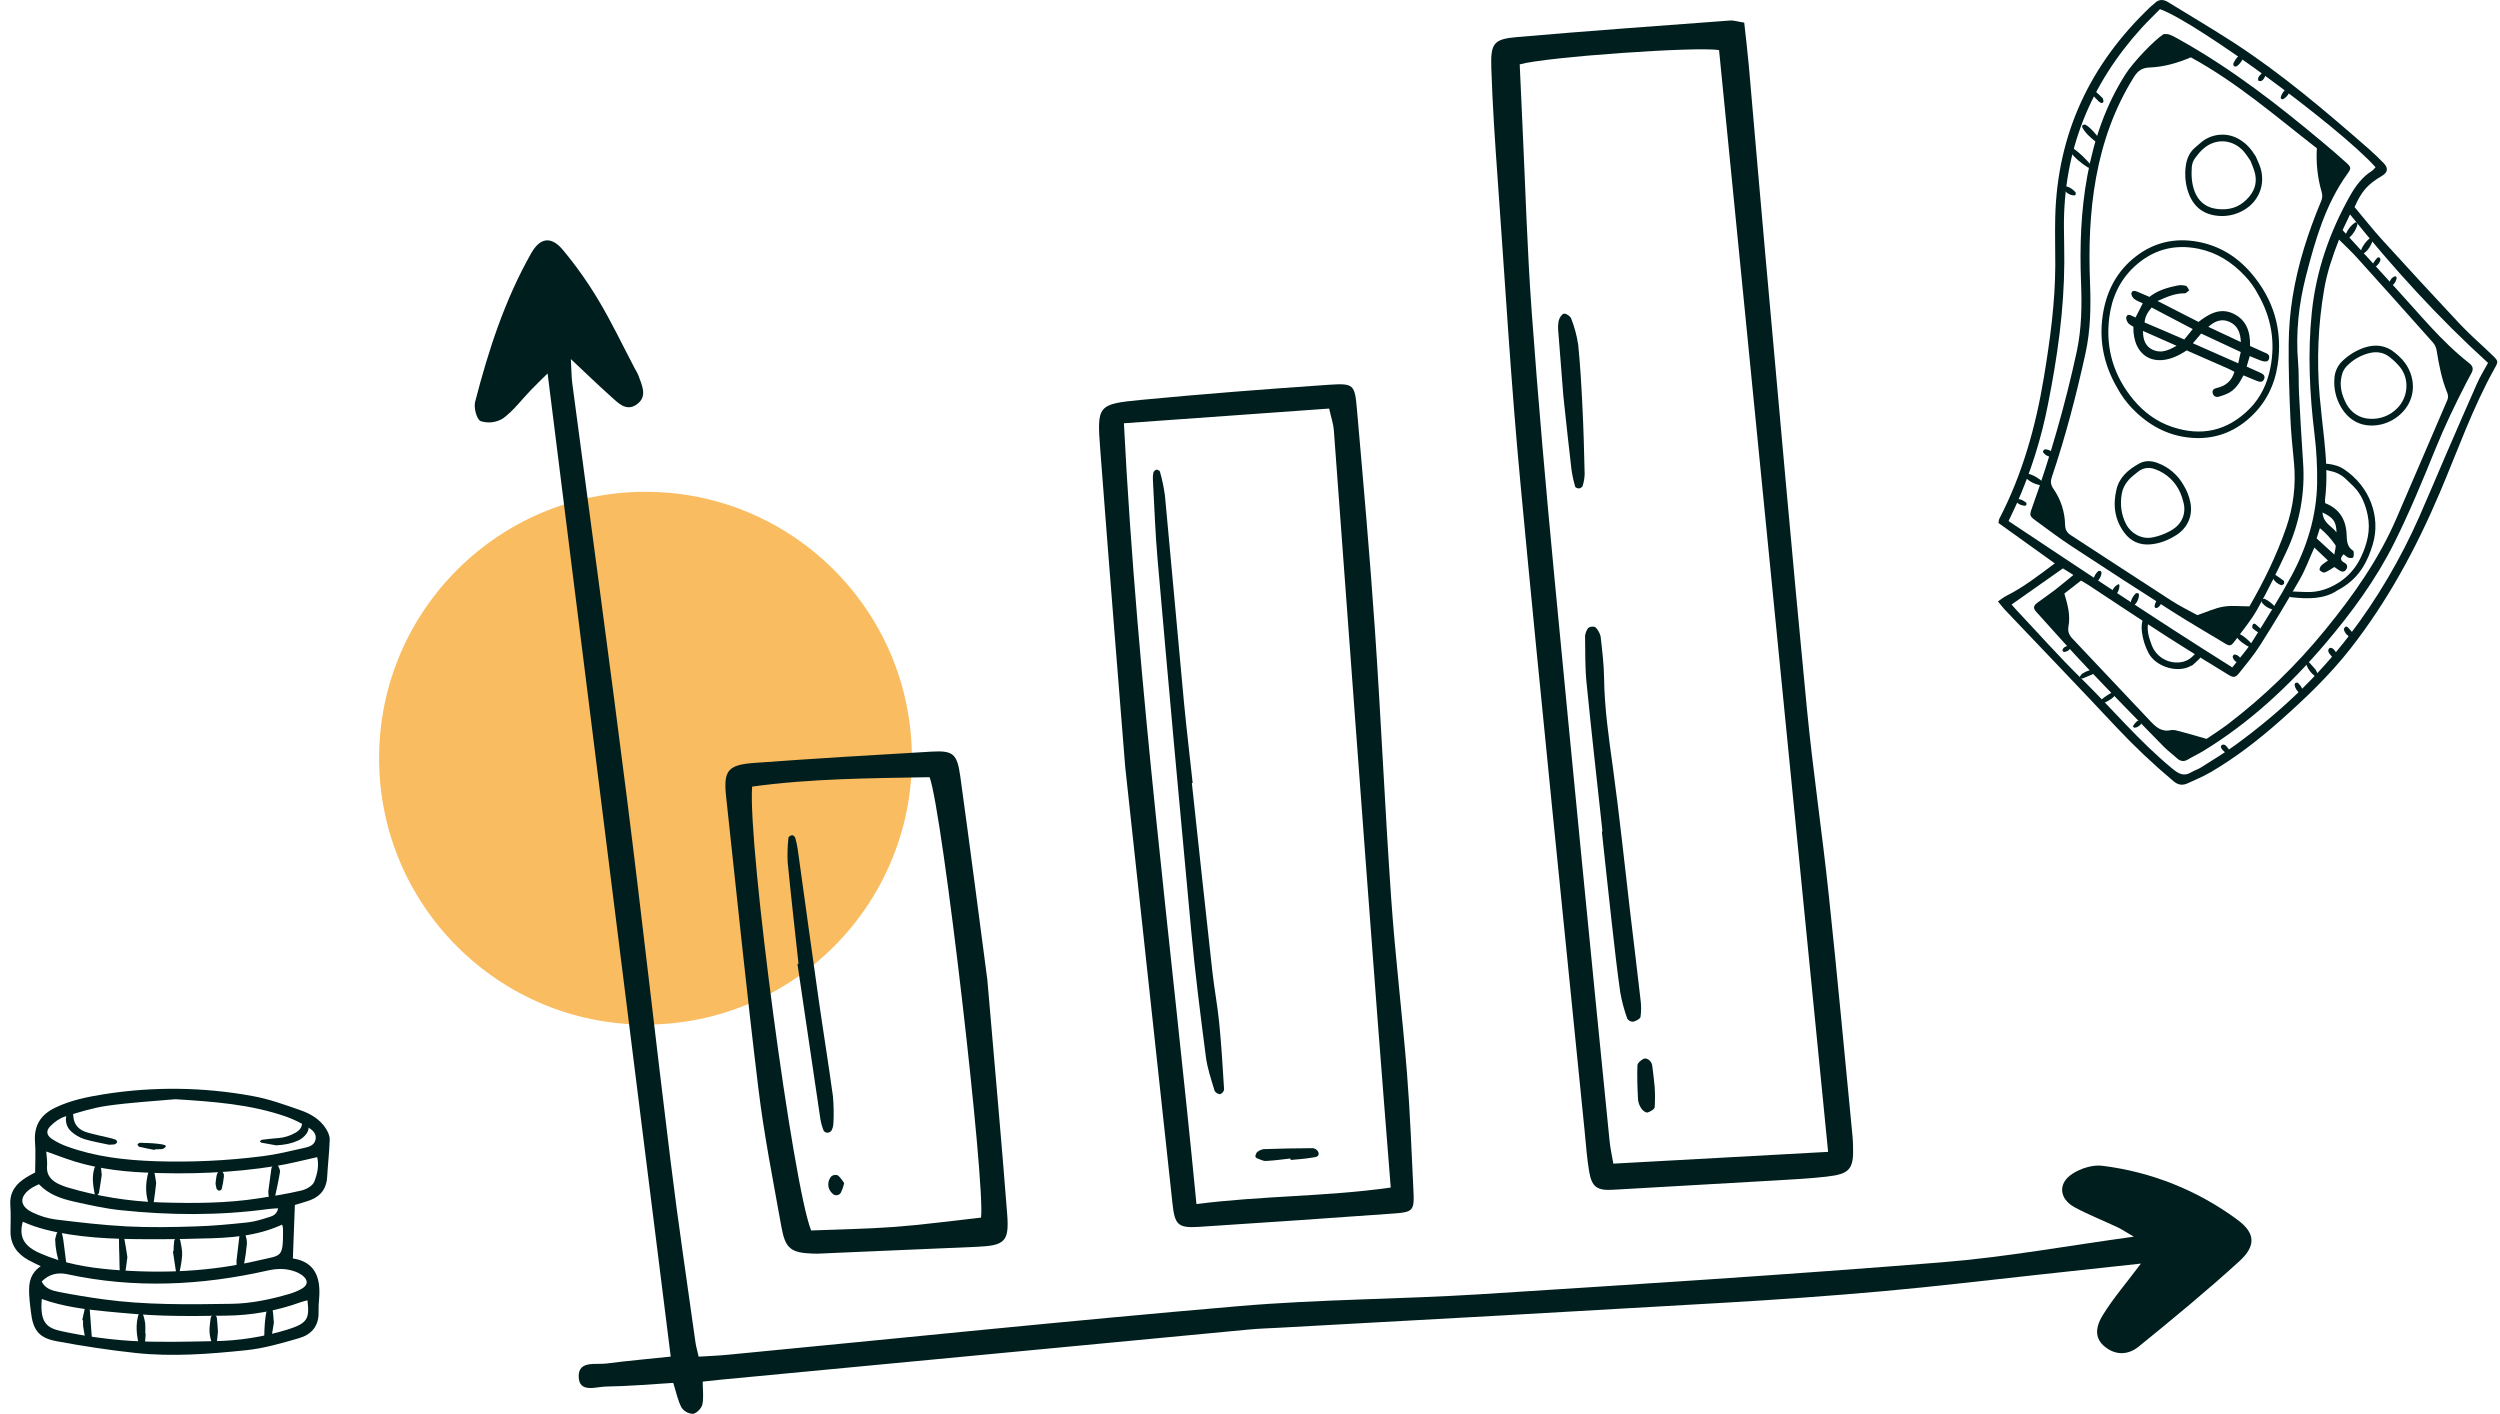 <?xml version="1.0" encoding="UTF-8"?>
<svg xmlns="http://www.w3.org/2000/svg" width="122" height="69" viewBox="0 0 122 69" fill="none">
  <circle cx="31.5" cy="37" r="13" fill="#F9BC60"></circle>
  <g clip-path="url(#clip0_1_48573)">
    <path d="M104.477 61.663C102.799 61.846 101.163 62.022 99.527 62.2C96.99 62.473 94.457 62.781 91.917 63.008C89.334 63.24 86.747 63.422 84.156 63.573C76.917 63.994 69.677 64.401 62.435 64.793C61.95 64.821 61.463 64.832 60.979 64.878C52.383 65.691 43.788 66.507 35.196 67.326C34.918 67.352 34.641 67.386 34.292 67.423C34.292 67.842 34.347 68.203 34.276 68.535C34.235 68.721 34 68.969 33.825 68.994C33.712 68.993 33.601 68.964 33.502 68.91C33.403 68.856 33.319 68.779 33.256 68.685C33.074 68.336 32.997 67.933 32.855 67.485C31.744 67.551 30.662 67.65 29.579 67.663C29.084 67.669 28.24 68.01 28.24 67.154C28.24 66.383 29.087 66.609 29.604 66.539C30.607 66.408 31.608 66.321 32.731 66.201C30.738 50.284 28.745 34.376 26.723 18.225C26.364 18.576 26.133 18.802 25.907 19.036C25.457 19.503 25.061 20.038 24.548 20.417C24.387 20.518 24.205 20.582 24.016 20.605C23.827 20.628 23.636 20.609 23.455 20.55C23.261 20.465 23.112 19.898 23.186 19.609C23.836 17.095 24.634 14.627 25.925 12.354C26.36 11.589 26.897 11.518 27.462 12.188C28.11 12.964 28.695 13.791 29.212 14.66C29.855 15.735 30.394 16.874 30.979 17.985C31.043 18.088 31.1 18.196 31.149 18.307C31.32 18.798 31.626 19.349 31.066 19.74C30.552 20.099 30.159 19.659 29.803 19.34C29.206 18.809 28.637 18.253 27.857 17.523C27.89 18.099 27.888 18.404 27.927 18.703C28.812 25.414 29.73 32.121 30.58 38.837C31.333 44.788 31.992 50.75 32.73 56.704C33.088 59.639 33.53 62.566 33.937 65.497C33.964 65.693 34.022 65.884 34.094 66.205C34.581 66.174 35.05 66.157 35.519 66.112C43.829 65.314 52.134 64.452 60.453 63.739C64.365 63.403 68.306 63.406 72.228 63.16C79.75 62.682 87.272 62.204 94.783 61.599C97.847 61.354 100.886 60.794 104.13 60.35C103.772 60.143 103.564 60 103.337 59.892C102.641 59.563 101.921 59.282 101.245 58.917C100.492 58.508 100.409 57.755 101.126 57.286C101.532 57.018 102.122 56.831 102.593 56.89C104.977 57.184 107.245 58.089 109.177 59.518C110.065 60.168 110.106 60.794 109.281 61.548C107.696 62.991 106.039 64.358 104.375 65.708C103.802 66.175 103.181 66.109 102.703 65.708C102.285 65.362 102.186 64.872 102.622 64.169C103.145 63.323 103.81 62.557 104.477 61.663Z" fill="#001E1D"></path>
    <path d="M85.118 1.104C85.197 1.841 85.282 2.52 85.342 3.202C85.613 6.27 85.869 9.339 86.146 12.405C86.813 19.791 87.459 27.178 88.175 34.559C88.471 37.625 88.929 40.673 89.25 43.735C89.666 47.642 90.024 51.557 90.405 55.468C90.42 55.629 90.424 55.791 90.429 55.954C90.464 57.048 90.271 57.291 89.145 57.419C88.34 57.511 87.531 57.554 86.721 57.601C84.055 57.758 81.389 57.904 78.722 58.06C77.95 58.106 77.684 57.941 77.552 57.178C77.442 56.54 77.4 55.891 77.335 55.246C76.282 44.681 75.186 34.12 74.194 23.549C73.73 18.629 73.442 13.691 73.088 8.761C72.957 6.943 72.834 5.125 72.775 3.304C72.737 2.109 72.895 1.908 74.023 1.81C77.493 1.507 80.97 1.261 84.443 1C84.598 0.99 84.758 1.047 85.118 1.104ZM89.212 56.211C87.43 38.205 85.66 20.324 83.89 2.447C82.874 2.257 75.413 2.779 74.162 3.142C74.206 4.121 74.249 5.125 74.297 6.128C74.441 9.162 74.527 12.202 74.748 15.232C75.063 19.556 75.444 23.876 75.857 28.193C76.733 37.354 77.629 46.512 78.546 55.667C78.584 56.052 78.671 56.431 78.731 56.786L89.212 56.211Z" fill="#001E1D"></path>
    <path d="M54.91 37.422C54.65 34.134 54.154 28.037 53.692 21.936C53.527 19.77 53.56 19.718 55.722 19.511C58.745 19.222 61.776 18.988 64.805 18.78C66.071 18.694 66.112 18.749 66.219 19.983C66.534 23.576 66.852 27.168 67.098 30.764C67.397 35.129 67.587 39.502 67.891 43.865C68.088 46.694 68.433 49.513 68.659 52.344C68.814 54.281 68.884 56.226 68.979 58.168C69.021 59.051 68.948 59.152 68.074 59.215C64.881 59.446 61.687 59.665 58.491 59.872C57.478 59.936 57.328 59.763 57.216 58.723C56.551 52.555 55.882 46.392 54.91 37.422ZM54.847 20.655C55.502 33.543 57.161 46.09 58.387 58.759C61.611 58.344 64.725 58.401 67.868 57.952C67.647 55.145 67.433 52.482 67.231 49.819C66.846 44.733 66.466 39.645 66.091 34.556C65.756 30.033 65.423 25.51 65.091 20.988C65.069 20.683 64.961 20.384 64.862 19.938L54.847 20.655Z" fill="#001E1D"></path>
    <path d="M48.182 47.811C48.56 52.235 48.88 55.744 49.151 59.257C49.254 60.591 49.032 60.783 47.677 60.844C45.289 60.951 42.908 61.049 40.524 61.151C40.241 61.163 39.957 61.187 39.674 61.176C38.592 61.139 38.322 60.937 38.131 59.862C37.732 57.63 37.288 55.401 37.013 53.151C36.435 48.408 35.952 43.652 35.437 38.9C35.297 37.599 35.502 37.322 36.842 37.228C39.707 37.018 42.579 36.846 45.449 36.68C46.503 36.619 46.707 36.773 46.86 37.874C47.359 41.482 47.824 45.101 48.182 47.811ZM47.873 59.422C48.1 57.841 45.996 39.621 45.365 37.927C42.477 37.978 39.572 37.991 36.704 38.386C36.483 41.192 38.703 57.882 39.584 60.047C40.925 59.994 42.299 59.973 43.667 59.872C45.036 59.77 46.389 59.582 47.873 59.42V59.422Z" fill="#001E1D"></path>
    <path d="M58.163 38.214C58.493 41.272 58.819 44.33 59.16 47.387C59.253 48.23 59.414 49.067 59.497 49.911C59.605 50.996 59.669 52.085 59.736 53.173C59.725 53.224 59.702 53.272 59.667 53.311C59.633 53.35 59.589 53.38 59.539 53.397C59.484 53.394 59.431 53.376 59.384 53.347C59.337 53.318 59.298 53.277 59.271 53.229C59.111 52.688 58.922 52.146 58.849 51.589C58.584 49.544 58.321 47.496 58.133 45.442C57.566 39.398 57.018 33.352 56.49 27.305C56.376 26.016 56.335 24.721 56.262 23.429C56.253 23.309 56.26 23.188 56.283 23.07C56.294 23.036 56.312 23.005 56.337 22.979C56.361 22.953 56.392 22.933 56.425 22.921C56.48 22.912 56.594 22.968 56.604 23.013C56.715 23.401 56.797 23.796 56.85 24.195C57.166 27.539 57.459 30.883 57.773 34.226C57.899 35.555 58.059 36.882 58.202 38.21L58.163 38.214Z" fill="#001E1D"></path>
    <path d="M78.2 40.573C77.939 38.159 77.663 35.746 77.424 33.329C77.347 32.566 77.363 31.794 77.351 31.026C77.368 30.907 77.409 30.794 77.471 30.692C77.523 30.572 77.814 30.535 77.891 30.643C77.995 30.76 78.069 30.901 78.109 31.052C78.186 31.735 78.272 32.422 78.28 33.107C78.299 34.57 78.51 36.008 78.709 37.453C79.027 39.778 79.273 42.11 79.544 44.445C79.716 45.892 79.893 47.338 80.058 48.785C80.096 49.063 80.096 49.344 80.058 49.621C80.041 49.722 79.835 49.825 79.7 49.86C79.643 49.862 79.586 49.849 79.535 49.823C79.485 49.796 79.442 49.758 79.411 49.71C79.26 49.292 79.146 48.863 79.068 48.426C78.908 47.305 78.784 46.177 78.656 45.051C78.489 43.562 78.332 42.073 78.171 40.584L78.2 40.573Z" fill="#001E1D"></path>
    <path d="M38.967 47.028C38.789 45.378 38.599 43.729 38.439 42.079C38.419 41.681 38.432 41.281 38.476 40.885C38.476 40.835 38.588 40.765 38.653 40.756C38.687 40.763 38.72 40.778 38.747 40.8C38.774 40.823 38.795 40.852 38.808 40.885C38.864 41.081 38.906 41.28 38.934 41.482C39.27 43.886 39.597 46.291 39.939 48.693C40.167 50.295 40.428 51.891 40.647 53.494C40.686 53.936 40.694 54.38 40.67 54.823C40.665 54.944 40.633 55.063 40.577 55.17C40.555 55.201 40.527 55.226 40.494 55.245C40.461 55.263 40.425 55.274 40.388 55.277C40.351 55.277 40.314 55.269 40.281 55.253C40.248 55.236 40.219 55.213 40.197 55.184C40.122 54.998 40.067 54.804 40.034 54.607C39.658 52.087 39.286 49.567 38.916 47.045L38.967 47.028Z" fill="#001E1D"></path>
    <path d="M76.291 19.319C76.231 18.538 76.14 17.409 76.052 16.276C76.026 16.076 76.029 15.872 76.059 15.672C76.09 15.533 76.199 15.34 76.312 15.308C76.407 15.281 76.632 15.428 76.671 15.54C76.835 15.953 76.95 16.383 77.016 16.822C77.118 17.829 77.174 18.84 77.223 19.852C77.277 20.943 77.306 22.036 77.331 23.129C77.326 23.328 77.292 23.526 77.232 23.716C77.217 23.772 77.112 23.835 77.05 23.835C76.988 23.835 76.882 23.795 76.87 23.751C76.79 23.482 76.73 23.207 76.69 22.929C76.559 21.845 76.447 20.756 76.291 19.319Z" fill="#001E1D"></path>
    <path d="M80.749 53.053C80.77 53.379 80.77 53.705 80.749 54.03C80.738 54.132 80.538 54.25 80.403 54.289C80.328 54.312 80.178 54.208 80.119 54.123C80.022 53.995 79.96 53.843 79.938 53.684C79.906 53.123 79.887 52.56 79.905 51.999C79.905 51.879 80.076 51.738 80.202 51.673C80.36 51.592 80.597 51.778 80.627 51.988C80.675 52.307 80.702 52.628 80.749 53.053Z" fill="#001E1D"></path>
    <path d="M62.971 56.535C62.571 56.578 62.173 56.638 61.777 56.655C61.63 56.662 61.478 56.572 61.333 56.519C61.3 56.507 61.258 56.452 61.263 56.425C61.27 56.351 61.299 56.281 61.347 56.224C61.439 56.147 61.55 56.096 61.668 56.078C62.469 56.051 63.272 56.033 64.073 56.03C64.128 56.039 64.181 56.061 64.227 56.094C64.272 56.127 64.31 56.17 64.335 56.22C64.417 56.459 64.183 56.466 64.057 56.488C63.699 56.55 63.341 56.574 62.983 56.607C62.975 56.588 62.973 56.562 62.971 56.535Z" fill="#001E1D"></path>
    <path d="M41.196 57.741C41.161 57.898 41.108 58.05 41.038 58.195C41.019 58.23 40.991 58.261 40.958 58.283C40.924 58.306 40.886 58.321 40.845 58.326C40.805 58.331 40.764 58.326 40.726 58.313C40.688 58.299 40.653 58.277 40.625 58.247C40.565 58.195 40.515 58.132 40.48 58.06C40.444 57.989 40.424 57.911 40.42 57.831C40.415 57.752 40.427 57.672 40.454 57.597C40.482 57.522 40.524 57.454 40.579 57.396C40.624 57.364 40.678 57.344 40.733 57.338C40.789 57.332 40.845 57.34 40.896 57.362C41.014 57.474 41.115 57.601 41.196 57.741Z" fill="#001E1D"></path>
  </g>
  <path d="M14.39 58.803C14.356 59.694 14.325 60.524 14.292 61.411C15.374 61.579 15.657 62.346 15.574 63.356C15.552 63.583 15.543 63.811 15.546 64.039C15.564 64.717 15.187 65.131 14.598 65.301C13.748 65.548 12.882 65.801 12.007 65.891C10.223 66.076 8.423 66.218 6.629 66.026C5.335 65.888 4.045 65.69 2.765 65.452C1.885 65.287 1.608 64.903 1.507 64.008C1.485 63.819 1.459 63.631 1.443 63.441C1.393 62.829 1.359 62.22 1.987 61.789C1.744 61.669 1.557 61.588 1.38 61.488C0.827 61.177 0.5 60.726 0.513 60.062C0.52 59.644 0.531 59.225 0.504 58.808C0.462 58.174 0.778 57.767 1.28 57.458C1.424 57.368 1.577 57.29 1.715 57.216C1.715 56.712 1.747 56.218 1.709 55.731C1.644 54.919 1.998 54.386 2.704 54.05C3.464 53.686 4.281 53.524 5.1 53.394C7.497 53.017 9.939 53.048 12.325 53.487C13.119 53.629 13.893 53.909 14.658 54.177C15.16 54.352 15.627 54.625 15.919 55.1C16.013 55.252 16.096 55.446 16.09 55.617C16.07 56.224 16 56.829 15.965 57.435C15.927 58.103 15.548 58.462 14.943 58.635C14.766 58.686 14.586 58.743 14.39 58.803ZM8.559 53.642C7.451 53.741 6.336 53.804 5.237 53.961C4.532 54.061 3.84 54.279 3.157 54.493C2.9 54.574 2.655 54.758 2.46 54.953C2.237 55.177 2.264 55.397 2.526 55.576C2.762 55.732 3.016 55.858 3.282 55.951C4.667 56.455 6.109 56.614 7.569 56.667C9.326 56.725 11.086 56.643 12.83 56.42C13.503 56.337 14.168 56.17 14.829 56.022C15.064 55.969 15.335 55.902 15.398 55.617C15.469 55.297 15.218 55.123 14.998 54.99C14.678 54.794 14.339 54.629 13.986 54.5C12.231 53.882 10.403 53.759 8.559 53.642ZM15.479 56.469C14.799 56.617 14.142 56.793 13.473 56.9C11.339 57.24 9.188 57.321 7.032 57.218C5.729 57.159 4.439 56.975 3.199 56.533C2.906 56.431 2.613 56.319 2.257 56.192C2.275 56.467 2.313 56.674 2.297 56.876C2.252 57.38 2.536 57.643 2.95 57.819C3.053 57.864 3.159 57.904 3.267 57.938C4.753 58.382 6.29 58.63 7.84 58.678C9.442 58.727 11.053 58.725 12.647 58.476C13.336 58.368 14.027 58.259 14.705 58.098C14.941 58.042 15.251 57.874 15.331 57.676C15.481 57.305 15.58 56.884 15.479 56.469ZM13.767 59.761C12.526 60.334 11.212 60.414 9.888 60.438C9.378 60.447 8.868 60.47 8.358 60.471C6.696 60.475 5.035 60.498 3.383 60.239C2.603 60.116 1.838 59.947 1.112 59.619C0.903 60.385 1.191 60.823 1.957 61.16C3.074 61.652 4.263 61.858 5.476 61.96C7.884 62.161 10.272 62.061 12.629 61.505C13.766 61.237 13.818 61.417 13.812 59.951C13.803 59.886 13.788 59.823 13.767 59.761ZM15.004 63.454C14.896 63.485 14.787 63.507 14.685 63.544C13.51 63.97 12.271 64.193 11.022 64.204C10.002 64.22 8.981 64.235 7.961 64.201C7.056 64.172 6.152 64.089 5.25 64.004C4.165 63.899 3.082 63.767 2.039 63.391C1.935 64.582 2.308 64.819 3.05 64.972C4.159 65.209 5.283 65.364 6.414 65.437C7.752 65.514 9.096 65.473 10.436 65.448C11.666 65.432 12.888 65.238 14.063 64.873C15.029 64.566 15.106 64.332 15.004 63.454ZM2.034 62.539C2.207 62.882 2.526 62.977 2.833 63.038C3.555 63.18 4.282 63.302 5.012 63.402C7.099 63.691 9.198 63.658 11.296 63.626C12.263 63.611 13.208 63.41 14.138 63.138C14.337 63.079 14.529 62.998 14.711 62.898C15.038 62.719 15.052 62.464 14.748 62.234C14.625 62.146 14.489 62.078 14.345 62.033C13.923 61.889 13.499 61.904 13.064 62.002C9.818 62.736 6.559 62.891 3.285 62.182C2.818 62.08 2.391 62.175 2.034 62.539ZM1.898 57.791C1.781 57.843 1.666 57.901 1.555 57.965C0.915 58.384 0.931 58.868 1.619 59.183C1.961 59.346 2.325 59.455 2.699 59.509C3.862 59.65 5.029 59.789 6.198 59.849C7.313 59.906 8.427 59.885 9.542 59.849C10.391 59.824 11.24 59.743 12.085 59.653C12.437 59.616 12.785 59.503 13.126 59.397C13.315 59.341 13.516 59.261 13.572 58.965C13.398 58.977 13.254 58.979 13.112 58.999C10.7 59.328 8.283 59.31 5.867 59.055C5.118 58.975 4.376 58.807 3.638 58.644C3.011 58.504 2.395 58.309 1.898 57.789V57.791Z" fill="#001E1D"></path>
  <path d="M5.323 55.863C4.989 55.789 4.537 55.716 4.106 55.586C3.874 55.507 3.66 55.382 3.477 55.218C3.348 55.105 3.261 54.951 3.229 54.781C3.197 54.612 3.222 54.437 3.3 54.283C3.314 54.261 3.334 54.241 3.357 54.227C3.38 54.213 3.406 54.205 3.433 54.202C3.474 54.202 3.514 54.263 3.55 54.301C3.562 54.313 3.562 54.337 3.565 54.358C3.57 54.395 3.576 54.433 3.578 54.47C3.608 54.913 3.876 55.156 4.271 55.269C4.615 55.368 4.968 55.437 5.317 55.521C5.427 55.544 5.535 55.576 5.641 55.616C5.662 55.628 5.68 55.645 5.694 55.666C5.707 55.687 5.714 55.711 5.716 55.736C5.705 55.76 5.69 55.781 5.67 55.798C5.651 55.816 5.629 55.829 5.604 55.838C5.553 55.858 5.492 55.85 5.323 55.863Z" fill="#001E1D"></path>
  <path d="M13.477 55.893C13.238 55.851 13 55.81 12.762 55.763C12.73 55.757 12.706 55.721 12.676 55.698C12.716 55.671 12.754 55.624 12.796 55.619C13.075 55.585 13.353 55.553 13.636 55.532C13.879 55.507 14.114 55.436 14.33 55.322C14.563 55.21 14.745 55.067 14.745 54.774C14.745 54.737 14.824 54.662 14.845 54.67C14.912 54.687 14.972 54.728 15.012 54.786C15.052 54.872 15.068 54.967 15.059 55.062C15.049 55.156 15.013 55.246 14.956 55.322C14.848 55.477 14.697 55.597 14.522 55.669C14.212 55.807 13.9 55.87 13.477 55.893Z" fill="#001E1D"></path>
  <path d="M11.542 61.516C11.587 61.134 11.636 60.704 11.688 60.276C11.696 60.239 11.713 60.205 11.739 60.177C11.761 60.151 11.802 60.114 11.827 60.121C11.876 60.132 11.953 60.161 11.961 60.197C12.004 60.359 12.061 60.53 12.049 60.692C12.02 61.029 11.974 61.364 11.909 61.696C11.874 61.887 11.767 61.991 11.678 61.957C11.516 61.897 11.55 61.749 11.543 61.621C11.542 61.602 11.542 61.583 11.542 61.516Z" fill="#001E1D"></path>
  <path d="M7.11 65.073C7.094 65.279 7.085 65.487 7.055 65.692C7.05 65.731 6.976 65.784 6.931 65.787C6.904 65.785 6.878 65.777 6.855 65.762C6.832 65.748 6.812 65.728 6.798 65.705C6.661 65.167 6.597 64.625 6.779 64.082C6.788 64.067 6.801 64.054 6.816 64.044C6.831 64.034 6.848 64.028 6.866 64.026C6.896 64.026 6.95 64.046 6.957 64.068C7.013 64.228 7.056 64.391 7.084 64.558C7.096 64.729 7.098 64.899 7.089 65.07L7.11 65.073Z" fill="#001E1D"></path>
  <path d="M13.364 64.556C13.326 64.78 13.288 65.06 13.225 65.332C13.207 65.408 13.123 65.484 13.05 65.528C12.995 65.563 12.892 65.409 12.894 65.27C12.898 65.026 12.906 64.78 12.927 64.537C12.944 64.329 12.974 64.124 13.017 63.92C13.029 63.864 13.118 63.782 13.161 63.788C13.195 63.799 13.225 63.818 13.25 63.843C13.275 63.868 13.294 63.899 13.304 63.933C13.337 64.116 13.343 64.305 13.364 64.556Z" fill="#001E1D"></path>
  <path d="M2.691 60.483C2.712 60.377 2.74 60.272 2.774 60.17C2.787 60.147 2.806 60.127 2.828 60.113C2.85 60.099 2.876 60.09 2.902 60.088C2.928 60.092 2.952 60.102 2.972 60.117C2.993 60.133 3.009 60.153 3.02 60.177C3.056 60.305 3.082 60.436 3.098 60.569C3.145 60.908 3.188 61.247 3.227 61.586C3.233 61.662 3.227 61.737 3.208 61.811C3.201 61.827 3.19 61.841 3.176 61.852C3.163 61.864 3.147 61.872 3.13 61.877C3.113 61.881 3.094 61.881 3.077 61.878C3.059 61.875 3.042 61.868 3.028 61.858C2.983 61.823 2.948 61.778 2.925 61.727C2.782 61.327 2.703 60.907 2.691 60.483Z" fill="#001E1D"></path>
  <path d="M8.469 61.056C8.471 60.888 8.481 60.719 8.501 60.552C8.509 60.517 8.526 60.484 8.549 60.458C8.573 60.431 8.603 60.41 8.636 60.397C8.683 60.389 8.784 60.465 8.794 60.518C8.841 60.757 8.898 61.002 8.889 61.242C8.877 61.54 8.806 61.835 8.754 62.13C8.749 62.154 8.698 62.183 8.667 62.186C8.651 62.183 8.636 62.175 8.624 62.164C8.612 62.153 8.603 62.139 8.598 62.124C8.542 61.772 8.49 61.42 8.438 61.067L8.469 61.056Z" fill="#001E1D"></path>
  <path d="M13.094 58.134C13.143 57.763 13.189 57.406 13.239 57.055C13.246 56.999 13.267 56.946 13.299 56.901C13.331 56.857 13.378 56.827 13.43 56.816C13.457 56.815 13.483 56.821 13.507 56.833C13.531 56.844 13.552 56.862 13.568 56.883C13.614 56.983 13.68 57.1 13.662 57.198C13.6 57.587 13.513 57.972 13.431 58.357C13.423 58.394 13.403 58.426 13.373 58.448C13.331 58.481 13.28 58.498 13.227 58.499C13.202 58.492 13.179 58.479 13.159 58.462C13.14 58.444 13.125 58.422 13.116 58.398C13.101 58.31 13.094 58.222 13.094 58.134Z" fill="#001E1D"></path>
  <path d="M7.621 57.726C7.583 58.049 7.554 58.349 7.505 58.647C7.498 58.691 7.397 58.736 7.334 58.747C7.301 58.752 7.232 58.691 7.222 58.645C7.079 58.14 7.115 57.636 7.258 57.137C7.272 57.113 7.291 57.093 7.314 57.078C7.338 57.062 7.364 57.053 7.392 57.051C7.419 57.053 7.445 57.062 7.467 57.077C7.49 57.092 7.509 57.112 7.522 57.136C7.564 57.336 7.591 57.54 7.621 57.726Z" fill="#001E1D"></path>
  <path d="M6.216 61.35C6.176 61.653 6.144 61.936 6.094 62.215C6.085 62.266 6 62.303 5.949 62.346C5.914 62.291 5.851 62.234 5.847 62.172C5.831 61.868 5.831 61.565 5.823 61.261C5.817 60.995 5.802 60.729 5.806 60.464C5.806 60.401 5.873 60.34 5.909 60.278C5.965 60.322 6.051 60.359 6.061 60.412C6.124 60.727 6.168 61.045 6.216 61.35Z" fill="#001E1D"></path>
  <path d="M4.014 64.423C4.056 64.224 4.096 64.025 4.144 63.828C4.15 63.802 4.207 63.763 4.227 63.772C4.277 63.79 4.321 63.819 4.355 63.859C4.375 63.89 4.386 63.927 4.385 63.965C4.417 64.376 4.448 64.788 4.476 65.198C4.483 65.273 4.478 65.349 4.459 65.422C4.446 65.467 4.385 65.534 4.357 65.531C4.295 65.52 4.201 65.478 4.19 65.431C4.134 65.195 4.093 64.954 4.056 64.714C4.05 64.621 4.05 64.527 4.056 64.434L4.014 64.423Z" fill="#001E1D"></path>
  <path d="M10.635 64.986C10.616 65.181 10.601 65.386 10.569 65.587C10.565 65.619 10.489 65.649 10.441 65.66C10.423 65.659 10.406 65.653 10.39 65.643C10.375 65.633 10.363 65.62 10.354 65.603C10.319 65.499 10.294 65.391 10.267 65.283C10.183 64.947 10.239 64.611 10.29 64.281C10.303 64.248 10.324 64.219 10.351 64.197C10.377 64.175 10.41 64.16 10.444 64.154C10.478 64.166 10.508 64.185 10.532 64.212C10.556 64.238 10.573 64.269 10.582 64.304C10.612 64.527 10.618 64.752 10.635 64.986Z" fill="#001E1D"></path>
  <path d="M4.966 57.338C4.925 57.608 4.883 57.908 4.83 58.206C4.823 58.232 4.811 58.256 4.793 58.276C4.776 58.296 4.754 58.312 4.73 58.323C4.619 58.351 4.619 58.251 4.605 58.183C4.533 57.791 4.483 57.393 4.609 57C4.636 56.932 4.676 56.869 4.726 56.814C4.767 56.763 4.906 56.794 4.915 56.856C4.935 57.004 4.947 57.153 4.966 57.338Z" fill="#001E1D"></path>
  <path d="M7.548 56.118C7.294 56.068 7.039 56.022 6.788 55.962C6.753 55.954 6.732 55.883 6.705 55.841C6.747 55.815 6.79 55.767 6.832 55.768C7.111 55.776 7.389 55.782 7.668 55.812C8.058 55.854 8.136 55.897 8.074 55.974C7.95 56.13 7.771 56.067 7.612 56.086C7.593 56.086 7.575 56.086 7.556 56.086L7.548 56.118Z" fill="#001E1D"></path>
  <path d="M10.518 57.753C10.534 57.625 10.544 57.512 10.564 57.401C10.599 57.212 10.702 57.084 10.781 57.125C10.832 57.151 10.873 57.193 10.899 57.244C10.925 57.295 10.935 57.352 10.927 57.409C10.905 57.614 10.87 57.817 10.822 58.018C10.809 58.041 10.791 58.062 10.769 58.077C10.747 58.092 10.721 58.101 10.695 58.104C10.668 58.1 10.643 58.089 10.621 58.073C10.6 58.057 10.582 58.036 10.57 58.012C10.545 57.928 10.527 57.841 10.518 57.753Z" fill="#001E1D"></path>
  <path d="M114.903 10.105C115.341 10.628 115.776 11.182 116.249 11.702C117.508 13.087 118.777 14.463 120.057 15.829C120.559 16.362 121.12 16.839 121.646 17.351C121.913 17.611 121.923 17.644 121.755 17.944C120.665 19.889 119.932 21.995 119.064 24.038C117.906 26.761 116.515 29.34 114.689 31.669C113.673 32.965 112.483 34.097 111.254 35.185C110.196 36.121 109.081 36.984 107.858 37.695C107.512 37.897 107.137 38.049 106.772 38.219C106.518 38.338 106.307 38.323 106.066 38.122C105.085 37.299 104.153 36.418 103.276 35.484C101.476 33.561 99.65 31.663 97.835 29.753C97.729 29.64 97.637 29.515 97.5 29.35C97.658 29.243 97.774 29.145 97.906 29.079C98.746 28.658 99.482 28.083 100.275 27.493L97.525 25.521C97.545 25.412 97.542 25.365 97.561 25.329C98.691 23.154 99.342 20.826 99.741 18.419C100.04 16.61 100.291 14.792 100.298 12.951C100.3 12.171 100.276 11.391 100.295 10.611C100.392 6.524 102.004 3.125 104.941 0.335C105.004 0.275 105.079 0.229 105.139 0.167C105.343 -0.041 105.559 -0.045 105.8 0.102C106.864 0.759 107.944 1.391 108.993 2.072C111.353 3.603 113.488 5.423 115.601 7.271C115.85 7.489 116.088 7.72 116.32 7.957C116.562 8.206 116.528 8.411 116.236 8.584C115.544 8.991 115.248 9.324 114.903 10.105ZM112.94 26.721C112.689 27.278 112.501 27.798 112.231 28.271C111.616 29.346 110.977 30.408 110.314 31.456C110.008 31.941 109.637 32.388 109.278 32.836C109.081 33.079 108.992 33.081 108.728 32.918C107.724 32.3 106.716 31.689 105.723 31.05C104.442 30.225 103.175 29.377 101.901 28.54C101.795 28.47 101.683 28.409 101.553 28.332L100.74 28.965C100.901 29.5 101.043 30.022 100.943 30.561C100.894 30.826 100.978 31 101.147 31.177C102.406 32.504 103.661 33.833 104.913 35.166C105.198 35.471 105.469 35.731 105.936 35.632C106.081 35.601 106.25 35.656 106.402 35.696C106.816 35.805 107.227 35.928 107.68 36.057C108.006 35.834 108.373 35.605 108.715 35.344C110.478 34 112.077 32.45 113.478 30.728C114.849 29.049 116.091 27.286 116.954 25.279C117.78 23.357 118.611 21.438 119.433 19.514C119.472 19.412 119.473 19.299 119.436 19.196C119.158 18.523 119.023 17.816 118.908 17.102C118.886 16.963 118.826 16.832 118.736 16.724C117.502 15.335 116.263 13.952 115.019 12.573C114.754 12.28 114.463 12.012 114.144 11.693C113.819 12.523 113.558 13.301 113.42 14.113C113.123 15.837 113.049 17.592 113.2 19.335C113.263 20.04 113.348 20.742 113.422 21.446C113.525 22.424 113.582 23.403 113.461 24.385C113.459 24.442 113.462 24.499 113.47 24.555C114.161 24.825 114.482 25.36 114.514 26.063C114.528 26.377 114.524 26.663 114.81 26.86C114.833 26.876 114.86 26.905 114.86 26.928C114.86 27.021 114.877 27.129 114.836 27.201C114.814 27.239 114.677 27.241 114.607 27.215C114.518 27.182 114.446 27.105 114.368 27.049C114.195 27.227 114.196 27.351 114.415 27.465C114.547 27.533 114.58 27.667 114.491 27.797C114.401 27.928 114.273 27.912 114.152 27.831C114.072 27.778 113.993 27.722 113.917 27.67C113.745 27.771 113.605 27.879 113.446 27.936C113.383 27.959 113.258 27.891 113.204 27.827C113.176 27.795 113.22 27.66 113.269 27.609C113.36 27.514 113.478 27.447 113.605 27.353L112.94 26.721ZM108.936 32.57C109.304 32.095 109.656 31.71 109.931 31.274C110.582 30.237 111.233 29.197 111.815 28.12C112.577 26.708 113.05 25.19 113.076 23.57C113.087 22.777 113.045 21.983 112.949 21.196C112.707 19.21 112.61 17.228 112.817 15.234C113.029 13.203 113.686 11.323 114.681 9.557C114.951 9.077 115.277 8.637 115.754 8.336C115.823 8.293 115.87 8.218 115.927 8.16C114.15 6.182 107.231 1.101 105.408 0.446C105.12 0.739 104.809 1.036 104.519 1.353C102.009 4.115 100.69 7.347 100.72 11.11C100.725 11.672 100.74 12.235 100.738 12.799C100.727 15.134 100.399 17.436 99.944 19.718C99.619 21.393 99.105 23.025 98.413 24.583C98.297 24.844 98.171 25.1 98.017 25.428C101.629 27.827 105.216 30.237 108.934 32.568L108.936 32.57ZM98.165 29.501C98.243 29.589 98.316 29.677 98.394 29.76C99.45 30.881 100.472 32.038 101.572 33.115C103.062 34.574 104.399 36.189 106.019 37.517C106.318 37.762 106.572 37.907 106.933 37.687C107.079 37.597 107.252 37.551 107.396 37.459C107.966 37.097 108.547 36.749 109.093 36.351C111.184 34.827 113.068 33.075 114.643 31.012C116.007 29.221 117.154 27.274 118.063 25.212C118.501 24.223 118.915 23.223 119.345 22.23C119.855 21.051 120.364 19.872 120.886 18.698C121.032 18.372 121.222 18.067 121.416 17.709C118.979 15.496 116.778 13.077 114.681 10.464L114.318 11.23C115.225 12.22 116.077 13.156 116.935 14.088C118.085 15.337 119.15 16.67 120.498 17.723C120.676 17.862 120.717 18.011 120.606 18.209C120.521 18.36 120.441 18.514 120.361 18.667C119.811 19.731 119.295 20.808 118.844 21.921C118.222 23.458 117.585 24.995 116.847 26.478C115.95 28.277 114.762 29.896 113.462 31.423C111.733 33.451 109.805 35.253 107.523 36.647C107.278 36.796 107.015 36.917 106.769 37.065C106.562 37.188 106.394 37.15 106.225 36.994C106.014 36.8 105.778 36.629 105.578 36.424C104.32 35.137 103.059 33.854 101.821 32.549C100.989 31.672 100.192 30.762 99.379 29.868C99.21 29.681 99.217 29.57 99.429 29.409C99.705 29.202 99.993 29.012 100.267 28.801C100.566 28.57 100.855 28.326 101.183 28.058L100.67 27.738L98.165 29.501ZM113.051 26.274L113.916 27.064C113.942 26.841 114.018 26.668 113.962 26.59C113.75 26.284 113.498 26.009 113.211 25.773C113.149 25.965 113.107 26.099 113.051 26.274ZM113.338 25.009C113.374 25.543 113.807 25.681 114.021 25.981C114.012 25.467 113.871 25.257 113.338 25.009Z" fill="#001E1D"></path>
  <path d="M105.584 1.665C105.637 1.668 105.769 1.646 105.876 1.689C106.076 1.767 106.262 1.88 106.45 1.986C108.931 3.379 111.167 5.116 113.343 6.939C113.729 7.262 114.113 7.588 114.485 7.928C114.741 8.162 114.751 8.208 114.559 8.474C113.481 9.97 112.987 11.705 112.535 13.456C112.175 14.85 112.025 16.264 112.148 17.707C112.191 18.195 112.166 18.689 112.191 19.179C112.25 20.303 112.312 21.427 112.389 22.55C112.499 24.042 112.224 25.537 111.591 26.891C111.149 27.845 110.683 28.791 110.171 29.709C109.864 30.258 109.455 30.752 109.077 31.259C108.856 31.556 108.814 31.544 108.514 31.361C107.703 30.867 106.879 30.396 106.079 29.886C104.407 28.819 102.741 27.74 101.083 26.65C100.506 26.272 99.956 25.854 99.398 25.447C99.024 25.174 99.025 25.169 99.177 24.742C100.062 22.268 100.785 19.738 101.343 17.169C101.585 16.042 101.6 14.903 101.554 13.763C101.488 12.024 101.546 10.294 101.861 8.584C102.187 6.809 102.76 5.12 103.744 3.592C104.097 3.045 105.097 1.98 105.584 1.665ZM106.912 2.798C106.252 3.079 105.589 3.269 104.895 3.294C104.537 3.307 104.328 3.453 104.141 3.75C103.192 5.263 102.608 6.914 102.289 8.661C101.98 10.357 101.925 12.072 101.993 13.794C102.038 14.949 102.022 16.103 101.772 17.241C101.326 19.273 100.804 21.283 100.138 23.255C100.066 23.468 100.054 23.631 100.202 23.848C100.562 24.359 100.761 24.967 100.776 25.593C100.781 25.842 100.855 25.987 101.056 26.117C102.697 27.181 104.328 28.258 105.971 29.316C106.403 29.594 106.868 29.819 107.229 30.019C107.715 29.855 108.098 29.672 108.501 29.605C108.904 29.538 109.316 29.59 109.773 29.59C110.459 28.405 111.09 27.125 111.558 25.774C111.918 24.748 112.051 23.655 111.946 22.573C111.873 21.827 111.797 21.08 111.767 20.331C111.718 19.149 111.676 17.966 111.688 16.783C111.695 16.019 111.758 15.257 111.877 14.502C112.136 12.885 112.639 11.333 113.269 9.822C113.334 9.681 113.344 9.52 113.297 9.371C113.097 8.678 113.018 7.956 113.063 7.236C111.085 5.7 109.174 4.032 106.912 2.798Z" fill="#001E1D"></path>
  <path d="M104.566 14.803C104.396 14.718 104.251 14.672 104.143 14.583C104.069 14.522 103.996 14.388 104.013 14.307C104.044 14.158 104.187 14.189 104.297 14.233C104.496 14.313 104.692 14.403 104.893 14.488C105.298 14.168 105.767 14.035 106.247 13.935C106.386 13.907 106.53 13.912 106.668 13.948C106.738 13.968 106.779 14.091 106.833 14.167C106.76 14.219 106.687 14.315 106.614 14.314C106.171 14.308 105.782 14.467 105.288 14.688L107.287 15.709C107.8 15.312 108.348 14.998 108.991 15.308C109.621 15.611 109.823 16.187 109.801 16.882C110.026 16.984 110.246 17.082 110.466 17.183C110.606 17.247 110.788 17.285 110.729 17.507C110.687 17.659 110.555 17.681 110.287 17.58C110.129 17.521 109.974 17.453 109.788 17.376C109.735 17.559 109.691 17.707 109.637 17.89C109.869 17.993 110.09 18.089 110.307 18.191C110.427 18.248 110.553 18.323 110.494 18.483C110.43 18.662 110.285 18.651 110.137 18.59C109.926 18.505 109.717 18.416 109.481 18.318C109.281 18.713 109.058 19.064 108.647 19.23C108.528 19.28 108.407 19.323 108.283 19.358C108.136 19.397 108.02 19.34 107.981 19.192C107.939 19.026 108.048 18.962 108.189 18.93C108.612 18.835 108.906 18.593 109.04 18.146C108.935 18.092 108.837 18.035 108.736 17.99C108.054 17.689 107.372 17.39 106.708 17.099C105.212 18.116 104.074 17.405 104.109 15.945C104.03 15.892 103.916 15.846 103.851 15.761C103.792 15.684 103.739 15.548 103.766 15.467C103.811 15.325 103.94 15.355 104.052 15.42C104.105 15.447 104.159 15.472 104.215 15.493C104.331 15.267 104.44 15.051 104.566 14.803ZM107.006 16.059L104.999 15.006C104.804 15.238 104.678 15.449 104.655 15.736C104.987 15.877 105.303 16.011 105.619 16.146C105.944 16.286 106.268 16.427 106.592 16.568C106.745 16.382 106.861 16.238 107.006 16.059ZM109.226 17.729C109.271 17.522 109.31 17.351 109.348 17.179L107.417 16.277L107.013 16.752L109.226 17.729ZM107.767 15.95L109.354 16.694C109.336 16.196 109.17 15.877 108.804 15.709C108.448 15.545 108.111 15.639 107.767 15.95ZM104.577 16.15C104.577 16.612 104.716 16.916 105.062 17.073C105.447 17.248 105.798 17.116 106.216 16.874L104.577 16.15Z" fill="#001E1D"></path>
  <path d="M103.326 18.939C102.637 17.761 102.396 16.498 102.653 15.152C102.855 14.094 103.355 13.197 104.204 12.533C105.1 11.831 106.127 11.593 107.247 11.797C108.29 11.986 109.154 12.514 109.841 13.309C110.957 14.6 111.406 16.108 111.15 17.806C110.999 18.806 110.566 19.673 109.817 20.362C108.989 21.121 108.011 21.463 106.893 21.361C105.755 21.258 104.82 20.732 104.037 19.915C103.758 19.623 103.519 19.294 103.326 18.939ZM110.184 14.346C110.015 14.026 109.804 13.732 109.555 13.47C108.931 12.799 108.189 12.324 107.286 12.139C106.091 11.896 105.036 12.188 104.142 13.026C103.429 13.695 103.051 14.541 102.931 15.501C102.742 17.015 103.153 18.361 104.128 19.526C104.626 20.121 105.241 20.573 105.978 20.825C107.419 21.318 108.7 21.035 109.778 19.949C110.319 19.405 110.637 18.725 110.79 17.974C111.05 16.688 110.838 15.478 110.184 14.346Z" fill="#001E1D"></path>
  <path d="M110.082 7.635C110.163 7.834 110.265 8.027 110.324 8.233C110.548 9.025 110.226 9.819 109.52 10.241C109.097 10.496 108.598 10.594 108.111 10.517C107.373 10.409 106.946 9.939 106.742 9.246C106.64 8.884 106.612 8.504 106.662 8.13C106.704 7.764 106.84 7.433 107.134 7.189C107.223 7.115 107.309 7.038 107.396 6.964C107.659 6.736 107.988 6.6 108.333 6.575C108.679 6.549 109.023 6.636 109.316 6.823C109.636 7.024 109.838 7.246 110.082 7.635ZM109.828 7.854C109.701 7.669 109.623 7.545 109.531 7.434C109.151 6.97 108.571 6.783 108.022 6.966C107.641 7.093 107.369 7.373 107.138 7.692C107.039 7.817 106.978 7.968 106.961 8.127C106.932 8.534 106.948 8.938 107.091 9.324C107.266 9.792 107.599 10.095 108.091 10.181C108.59 10.266 109.08 10.197 109.481 9.872C109.917 9.519 110.18 9.061 110.045 8.468C109.991 8.234 109.884 8.011 109.827 7.854H109.828Z" fill="#001E1D"></path>
  <path d="M106.576 23.707C106.726 23.953 106.832 24.225 106.887 24.508C107.022 25.152 106.763 25.755 106.207 26.11C105.813 26.361 105.393 26.53 104.923 26.567C104.407 26.607 103.986 26.413 103.681 26.014C103.196 25.376 103.099 24.652 103.285 23.881C103.434 23.265 103.878 22.91 104.385 22.625C104.677 22.462 104.993 22.477 105.302 22.597C105.846 22.801 106.298 23.195 106.576 23.707ZM105.887 25.922L105.986 25.863C106.458 25.586 106.708 25.077 106.547 24.494C106.509 24.34 106.459 24.189 106.397 24.043C106.281 23.778 106.113 23.54 105.902 23.343C105.691 23.146 105.442 22.994 105.17 22.898C104.849 22.778 104.55 22.831 104.286 23.059C104.199 23.135 104.105 23.201 104.019 23.279C103.78 23.498 103.604 23.763 103.545 24.085C103.45 24.61 103.513 25.122 103.764 25.598C103.966 25.981 104.46 26.334 105.029 26.229C105.329 26.172 105.618 26.068 105.887 25.922Z" fill="#001E1D"></path>
  <path d="M117.46 17.853C117.993 18.753 117.765 19.743 117.009 20.325C116.714 20.557 116.361 20.704 115.989 20.75C115.289 20.839 114.66 20.568 114.251 19.883C113.997 19.459 113.88 18.966 113.918 18.473C113.926 18.307 113.967 18.143 114.038 17.993C114.109 17.842 114.209 17.707 114.332 17.596C114.627 17.319 114.975 17.107 115.355 16.972C115.913 16.782 116.429 16.838 116.89 17.227C117.012 17.326 117.128 17.434 117.235 17.55C117.316 17.647 117.391 17.748 117.46 17.853ZM114.517 19.74C114.752 20.136 115.142 20.428 115.694 20.439C115.931 20.448 116.168 20.407 116.389 20.319C116.61 20.232 116.811 20.099 116.978 19.929C117.522 19.39 117.594 18.509 117.122 17.916C116.975 17.739 116.81 17.578 116.629 17.436C116.344 17.204 116.009 17.143 115.653 17.224C115.217 17.326 114.82 17.553 114.511 17.878C114.392 18.005 114.311 18.162 114.276 18.332C114.159 18.807 114.256 19.248 114.517 19.74Z" fill="#001E1D"></path>
  <path d="M114.064 28.812C113.417 29.247 112.62 29.235 111.81 29.144C111.782 29.143 111.754 29.132 111.733 29.112C111.702 29.069 111.683 29.019 111.676 28.966C111.676 28.936 111.719 28.89 111.754 28.881C111.809 28.866 111.867 28.861 111.923 28.867C112.124 28.872 112.324 28.882 112.525 28.891C113.12 28.918 113.661 28.733 114.152 28.417C114.612 28.117 114.98 27.693 115.212 27.193C115.522 26.544 115.694 25.867 115.543 25.14C115.432 24.608 115.236 24.118 114.845 23.729C114.723 23.607 114.597 23.489 114.472 23.371C114.262 23.172 113.999 23.038 113.716 22.985C113.604 22.962 113.495 22.93 113.388 22.89C113.371 22.878 113.357 22.863 113.347 22.844C113.338 22.825 113.333 22.805 113.334 22.784C113.347 22.731 113.379 22.684 113.423 22.654C113.475 22.631 113.533 22.625 113.589 22.634C113.877 22.666 114.153 22.742 114.397 22.906C115.638 23.737 116.192 25.216 115.793 26.56C115.666 26.991 115.497 27.402 115.246 27.776C114.96 28.201 114.59 28.533 114.064 28.812Z" fill="#001E1D"></path>
  <path d="M106.938 32.476C106.902 32.5 106.865 32.522 106.827 32.541C106.169 32.839 105.176 32.503 104.847 31.863C104.679 31.544 104.57 31.197 104.526 30.839C104.5 30.623 104.504 30.407 104.585 30.201C104.617 30.138 104.661 30.083 104.716 30.038C104.758 29.996 104.882 30.059 104.885 30.119C104.891 30.147 104.891 30.176 104.885 30.204C104.716 30.659 104.851 31.088 105.012 31.504C105.131 31.801 105.353 32.044 105.637 32.188C105.921 32.333 106.247 32.368 106.555 32.289C106.767 32.233 106.939 32.108 107.087 31.942C107.194 31.823 107.326 31.807 107.383 31.88C107.434 31.946 107.421 32.058 107.33 32.151C107.211 32.273 107.079 32.382 106.953 32.497L106.938 32.476Z" fill="#001E1D"></path>
  <path d="M101.985 7.987C102.003 8.032 102.015 8.046 102.012 8.058C102.009 8.096 101.997 8.132 101.979 8.166C101.969 8.175 101.957 8.181 101.944 8.184C101.931 8.187 101.917 8.187 101.904 8.183C101.565 7.967 101.257 7.719 101.015 7.394C101.005 7.383 101 7.369 101 7.354C101.005 7.316 101.018 7.278 101.037 7.244C101.049 7.227 101.088 7.223 101.114 7.225C101.143 7.227 101.17 7.237 101.194 7.253C101.5 7.468 101.756 7.736 101.985 7.987Z" fill="#001E1D"></path>
  <path d="M102.454 6.771C102.442 6.813 102.442 6.883 102.409 6.905C102.386 6.917 102.36 6.923 102.333 6.923C102.307 6.923 102.281 6.917 102.258 6.905C102.012 6.71 101.774 6.505 101.619 6.224C101.611 6.206 101.608 6.186 101.609 6.167C101.61 6.147 101.616 6.128 101.626 6.111C101.658 6.087 101.698 6.076 101.738 6.08C101.767 6.083 101.794 6.095 101.816 6.113C102.07 6.28 102.249 6.521 102.454 6.771Z" fill="#001E1D"></path>
  <path d="M99.73 23.591C99.705 23.617 99.668 23.686 99.639 23.683C99.326 23.653 99.035 23.509 98.821 23.278C98.811 23.26 98.806 23.24 98.806 23.219C98.806 23.199 98.812 23.179 98.823 23.161C98.834 23.144 98.849 23.13 98.867 23.12C98.885 23.111 98.905 23.106 98.925 23.108C99.227 23.166 99.472 23.334 99.704 23.525C99.714 23.53 99.715 23.55 99.73 23.591Z" fill="#001E1D"></path>
  <path d="M109.1 31.014C109.098 30.974 109.085 30.928 109.095 30.922C109.129 30.904 109.18 30.88 109.208 30.894C109.489 31.028 109.734 31.227 109.924 31.475C109.935 31.489 109.924 31.531 109.908 31.551C109.889 31.571 109.866 31.585 109.841 31.594C109.834 31.597 109.827 31.598 109.819 31.598C109.812 31.598 109.805 31.597 109.798 31.594C109.523 31.448 109.262 31.284 109.1 31.014Z" fill="#001E1D"></path>
  <path d="M115.026 10.86C115.034 10.885 115.053 10.913 115.047 10.935C114.985 11.189 114.847 11.418 114.652 11.591C114.631 11.608 114.607 11.619 114.581 11.625C114.555 11.63 114.528 11.629 114.503 11.623C114.482 11.606 114.467 11.584 114.458 11.559C114.448 11.535 114.445 11.508 114.449 11.482C114.556 11.227 114.708 11 114.949 10.85C114.966 10.84 115 10.856 115.026 10.86Z" fill="#001E1D"></path>
  <path d="M115.783 11.616C115.793 11.656 115.813 11.688 115.804 11.709C115.713 11.953 115.597 12.183 115.381 12.343C115.352 12.364 115.275 12.374 115.263 12.358C115.235 12.318 115.207 12.251 115.221 12.21C115.309 11.961 115.475 11.765 115.675 11.598C115.695 11.58 115.75 11.608 115.783 11.616Z" fill="#001E1D"></path>
  <path d="M113.009 32.687C113.065 32.803 113.105 32.878 113.136 32.957C113.138 32.97 113.137 32.983 113.133 32.995C113.13 33.007 113.123 33.018 113.114 33.027C113.104 33.035 113.092 33.041 113.079 33.044C113.066 33.047 113.053 33.046 113.04 33.043C112.813 32.895 112.64 32.677 112.545 32.422C112.543 32.403 112.546 32.383 112.553 32.365C112.561 32.347 112.573 32.332 112.588 32.32C112.606 32.313 112.626 32.312 112.646 32.315C112.665 32.318 112.684 32.326 112.699 32.338C112.816 32.461 112.925 32.592 113.009 32.687Z" fill="#001E1D"></path>
  <path d="M102.926 34.172L102.825 34.231C102.659 34.327 102.54 34.346 102.529 34.279C102.51 34.142 102.621 34.083 102.706 34.017C102.809 33.943 102.916 33.875 103.028 33.814C103.094 33.775 103.185 33.772 103.213 33.839C103.231 33.882 103.183 33.975 103.138 34.017C103.072 34.075 103.001 34.127 102.926 34.172Z" fill="#001E1D"></path>
  <path d="M110.373 29.242C110.44 29.234 110.487 29.212 110.519 29.226C110.725 29.323 110.905 29.467 111.046 29.646C111.053 29.659 111.057 29.672 111.057 29.686C111.058 29.7 111.055 29.714 111.049 29.727C111.042 29.738 111.032 29.747 111.021 29.754C111.01 29.761 110.997 29.765 110.983 29.767C110.744 29.708 110.528 29.605 110.38 29.399C110.355 29.365 110.374 29.299 110.373 29.242Z" fill="#001E1D"></path>
  <path d="M109.503 2.617C109.511 2.662 109.528 2.693 109.52 2.715C109.444 2.915 109.339 3.098 109.164 3.225C109.141 3.238 109.116 3.245 109.091 3.246C109.065 3.246 109.04 3.24 109.017 3.229C109.002 3.208 108.992 3.183 108.988 3.157C108.984 3.131 108.987 3.105 108.996 3.08C109.089 2.888 109.213 2.718 109.4 2.607C109.426 2.594 109.471 2.614 109.503 2.617Z" fill="#001E1D"></path>
  <path d="M102.616 4.797C102.634 4.879 102.656 4.924 102.648 4.959C102.639 4.993 102.591 5.034 102.57 5.03C102.515 5.019 102.464 4.993 102.423 4.955C102.302 4.837 102.187 4.713 102.079 4.583C102.069 4.559 102.064 4.534 102.066 4.508C102.069 4.482 102.078 4.458 102.092 4.437C102.115 4.425 102.141 4.42 102.167 4.421C102.193 4.422 102.218 4.43 102.24 4.444C102.38 4.562 102.508 4.692 102.616 4.797Z" fill="#001E1D"></path>
  <path d="M111.461 28.353C111.459 28.42 111.474 28.48 111.453 28.498C111.417 28.532 111.349 28.567 111.311 28.554C111.148 28.495 111.011 28.381 110.923 28.232C110.9 28.195 110.918 28.121 110.939 28.074C110.947 28.056 111.026 28.045 111.052 28.063C111.194 28.155 111.332 28.258 111.461 28.353Z" fill="#001E1D"></path>
  <path d="M101.784 32.78C101.826 32.764 101.957 32.711 102.092 32.671C102.123 32.661 102.196 32.69 102.198 32.708C102.204 32.76 102.193 32.811 102.168 32.857C102.142 32.89 102.107 32.914 102.066 32.928C101.937 32.985 101.805 33.038 101.674 33.092C101.606 33.12 101.517 33.132 101.491 33.061C101.478 33.023 101.549 32.947 101.593 32.896C101.619 32.865 101.664 32.851 101.784 32.78Z" fill="#001E1D"></path>
  <path d="M114.091 31.968C114.111 32.002 114.126 32.038 114.133 32.077C114.131 32.117 114.115 32.155 114.089 32.185C114.078 32.195 114.066 32.202 114.052 32.206C114.038 32.209 114.024 32.21 114.01 32.207C113.969 32.198 113.93 32.178 113.897 32.15C113.826 32.079 113.76 32.003 113.697 31.923C113.607 31.809 113.595 31.723 113.655 31.652C113.715 31.581 113.834 31.612 113.935 31.746C113.987 31.815 114.035 31.888 114.091 31.968Z" fill="#001E1D"></path>
  <path d="M114.825 30.899C114.844 30.96 114.861 31.023 114.874 31.086C114.873 31.1 114.87 31.113 114.863 31.125C114.856 31.137 114.847 31.148 114.836 31.155C114.824 31.163 114.811 31.168 114.797 31.169C114.784 31.17 114.77 31.168 114.757 31.163C114.602 31.044 114.434 30.931 114.383 30.726C114.374 30.687 114.414 30.624 114.449 30.591C114.467 30.583 114.487 30.58 114.507 30.582C114.527 30.584 114.546 30.59 114.563 30.602C114.652 30.691 114.731 30.79 114.825 30.899Z" fill="#001E1D"></path>
  <path d="M104.366 28.979C104.371 28.992 104.382 29.005 104.382 29.018C104.381 29.119 104.358 29.218 104.315 29.309C104.273 29.4 104.21 29.481 104.133 29.545C104.116 29.557 104.096 29.565 104.076 29.568C104.055 29.571 104.034 29.569 104.014 29.562C103.998 29.55 103.985 29.533 103.977 29.515C103.968 29.496 103.965 29.476 103.966 29.456C103.994 29.269 104.082 29.097 104.217 28.966C104.259 28.928 104.351 28.936 104.366 28.979Z" fill="#001E1D"></path>
  <path d="M101.292 9.391C101.292 9.438 101.304 9.47 101.292 9.492C101.285 9.504 101.275 9.514 101.263 9.522C101.252 9.53 101.239 9.535 101.225 9.537C101.013 9.53 100.851 9.423 100.727 9.257C100.72 9.239 100.718 9.218 100.721 9.198C100.723 9.178 100.73 9.159 100.742 9.143C100.755 9.128 100.772 9.116 100.79 9.109C100.809 9.101 100.829 9.098 100.849 9.1C101.037 9.144 101.177 9.261 101.292 9.391Z" fill="#001E1D"></path>
  <path d="M103.17 29.101C103.138 29.084 103.108 29.065 103.08 29.043C103.07 29.034 103.061 29.023 103.055 29.011C103.049 28.999 103.046 28.985 103.045 28.972C103.069 28.759 103.192 28.612 103.37 28.508C103.38 28.503 103.428 28.532 103.428 28.546C103.433 28.754 103.361 28.93 103.17 29.101Z" fill="#001E1D"></path>
  <path d="M110.397 30.756C110.391 30.817 110.4 30.87 110.379 30.889C110.363 30.901 110.344 30.909 110.324 30.911C110.304 30.914 110.284 30.911 110.265 30.904C110.157 30.838 110.053 30.761 109.952 30.684C109.941 30.676 109.931 30.666 109.923 30.654C109.915 30.642 109.91 30.628 109.908 30.614C109.906 30.56 109.918 30.507 109.943 30.459C109.959 30.447 109.978 30.44 109.998 30.438C110.018 30.436 110.038 30.439 110.056 30.448C110.176 30.546 110.287 30.654 110.397 30.756Z" fill="#001E1D"></path>
  <path d="M111.414 4.841C111.379 4.838 111.345 4.844 111.329 4.83C111.319 4.82 111.311 4.809 111.305 4.796C111.3 4.783 111.298 4.769 111.299 4.755C111.325 4.652 111.373 4.555 111.438 4.472C111.504 4.388 111.586 4.318 111.68 4.268C111.692 4.262 111.706 4.26 111.72 4.261C111.733 4.262 111.746 4.268 111.757 4.276C111.768 4.285 111.777 4.296 111.782 4.309C111.787 4.322 111.788 4.336 111.785 4.35C111.719 4.559 111.606 4.734 111.414 4.841Z" fill="#001E1D"></path>
  <path d="M102.328 28.39C102.286 28.387 102.245 28.378 102.206 28.365C102.195 28.358 102.185 28.347 102.178 28.335C102.172 28.324 102.168 28.31 102.167 28.297C102.179 28.116 102.275 27.978 102.404 27.863C102.424 27.845 102.483 27.863 102.519 27.876C102.53 27.884 102.538 27.894 102.545 27.906C102.551 27.918 102.554 27.931 102.554 27.944C102.546 28.125 102.456 28.264 102.328 28.39Z" fill="#001E1D"></path>
  <path d="M100.283 22.186C100.245 22.232 100.214 22.298 100.182 22.299C100.091 22.304 100 22.287 99.918 22.249C99.835 22.211 99.763 22.152 99.708 22.079C99.701 22.067 99.698 22.054 99.698 22.04C99.698 22.026 99.701 22.013 99.708 22.001C99.729 21.97 99.766 21.928 99.796 21.929C99.988 21.932 100.14 22.02 100.283 22.186Z" fill="#001E1D"></path>
  <path d="M112.297 33.508C112.333 33.577 112.362 33.648 112.386 33.721C112.388 33.74 112.386 33.76 112.379 33.778C112.373 33.796 112.362 33.812 112.348 33.826C112.331 33.836 112.312 33.842 112.293 33.843C112.273 33.844 112.254 33.84 112.236 33.832C112.167 33.785 112.108 33.724 112.064 33.653C112.019 33.582 111.989 33.503 111.977 33.42C111.977 33.4 111.983 33.381 111.992 33.363C112.002 33.346 112.016 33.331 112.033 33.321C112.051 33.314 112.072 33.311 112.092 33.313C112.111 33.316 112.131 33.322 112.147 33.334C112.201 33.388 112.251 33.447 112.297 33.508Z" fill="#001E1D"></path>
  <path d="M108.798 36.617C108.814 36.657 108.836 36.684 108.832 36.709C108.828 36.748 108.814 36.784 108.79 36.815C108.779 36.824 108.767 36.829 108.753 36.831C108.74 36.834 108.726 36.832 108.714 36.827C108.616 36.749 108.523 36.664 108.437 36.572C108.359 36.483 108.367 36.383 108.434 36.352C108.529 36.307 108.598 36.359 108.656 36.423C108.713 36.488 108.756 36.559 108.798 36.617Z" fill="#001E1D"></path>
  <path d="M105.497 29.176C105.546 29.361 105.419 29.606 105.252 29.67C105.239 29.674 105.225 29.674 105.212 29.671C105.198 29.669 105.186 29.663 105.175 29.654C105.164 29.645 105.156 29.634 105.15 29.622C105.144 29.609 105.142 29.596 105.142 29.582C105.152 29.499 105.179 29.418 105.222 29.346C105.265 29.274 105.322 29.212 105.39 29.163C105.412 29.146 105.464 29.171 105.497 29.176Z" fill="#001E1D"></path>
  <path d="M109.35 32.331C109.325 32.338 109.297 32.355 109.274 32.35C109.109 32.316 108.992 32.221 108.954 32.053C108.947 32.021 109.009 31.939 109.039 31.939C109.199 31.942 109.366 32.1 109.382 32.252C109.386 32.277 109.361 32.304 109.35 32.331Z" fill="#001E1D"></path>
  <path d="M110.571 3.49C110.597 3.646 110.528 3.756 110.459 3.86C110.438 3.898 110.405 3.927 110.365 3.944C110.326 3.961 110.282 3.963 110.24 3.952C110.178 3.934 110.174 3.811 110.24 3.726C110.31 3.639 110.387 3.558 110.469 3.482C110.489 3.468 110.539 3.49 110.571 3.49Z" fill="#001E1D"></path>
  <path d="M115.936 13.017C115.901 13.004 115.869 12.984 115.841 12.96C115.818 12.931 115.796 12.872 115.809 12.849C115.867 12.755 115.933 12.665 116.007 12.583C116.023 12.571 116.042 12.564 116.062 12.562C116.082 12.56 116.102 12.563 116.12 12.571C116.136 12.584 116.148 12.601 116.156 12.619C116.164 12.638 116.167 12.658 116.166 12.678C116.144 12.808 116.056 12.902 115.936 13.017Z" fill="#001E1D"></path>
  <path d="M98.889 24.541C98.889 24.588 98.897 24.621 98.885 24.642C98.878 24.654 98.868 24.663 98.856 24.669C98.844 24.676 98.831 24.68 98.818 24.681C98.658 24.668 98.51 24.621 98.405 24.49C98.397 24.478 98.391 24.466 98.389 24.452C98.386 24.439 98.386 24.425 98.389 24.411C98.393 24.399 98.4 24.387 98.409 24.378C98.419 24.369 98.43 24.362 98.443 24.358C98.627 24.344 98.762 24.443 98.889 24.541Z" fill="#001E1D"></path>
  <path d="M116.946 13.517C116.95 13.53 116.959 13.544 116.957 13.556C116.941 13.696 116.872 13.824 116.764 13.914C116.739 13.933 116.685 13.926 116.648 13.917C116.636 13.91 116.626 13.901 116.619 13.89C116.612 13.878 116.607 13.866 116.605 13.852C116.606 13.769 116.634 13.688 116.684 13.621C116.733 13.555 116.803 13.506 116.883 13.482C116.9 13.477 116.925 13.505 116.946 13.517Z" fill="#001E1D"></path>
  <path d="M104.294 35.484C104.25 35.501 104.203 35.51 104.155 35.512C104.13 35.512 104.081 35.441 104.086 35.434C104.14 35.352 104.202 35.275 104.272 35.207C104.285 35.195 104.3 35.185 104.317 35.178C104.334 35.172 104.352 35.169 104.37 35.17C104.388 35.171 104.406 35.175 104.422 35.183C104.439 35.191 104.453 35.202 104.465 35.216C104.512 35.261 104.493 35.348 104.423 35.398C104.389 35.425 104.351 35.447 104.294 35.484Z" fill="#001E1D"></path>
  <path d="M100.939 31.744C100.884 31.775 100.825 31.799 100.764 31.816C100.745 31.818 100.725 31.815 100.707 31.808C100.688 31.8 100.672 31.788 100.66 31.773C100.653 31.754 100.651 31.733 100.654 31.713C100.656 31.692 100.664 31.673 100.675 31.656C100.76 31.545 100.88 31.508 101.014 31.509C101.032 31.509 101.052 31.542 101.067 31.563C101.07 31.569 101.072 31.576 101.072 31.583C101.072 31.59 101.07 31.596 101.067 31.602C101.022 31.657 100.975 31.704 100.939 31.744Z" fill="#001E1D"></path>
  <defs>
    <clipPath id="clip0_1_48573">
      <rect width="86.7" height="68" fill="white" transform="translate(23.167 1)"></rect>
    </clipPath>
  </defs>
</svg>
